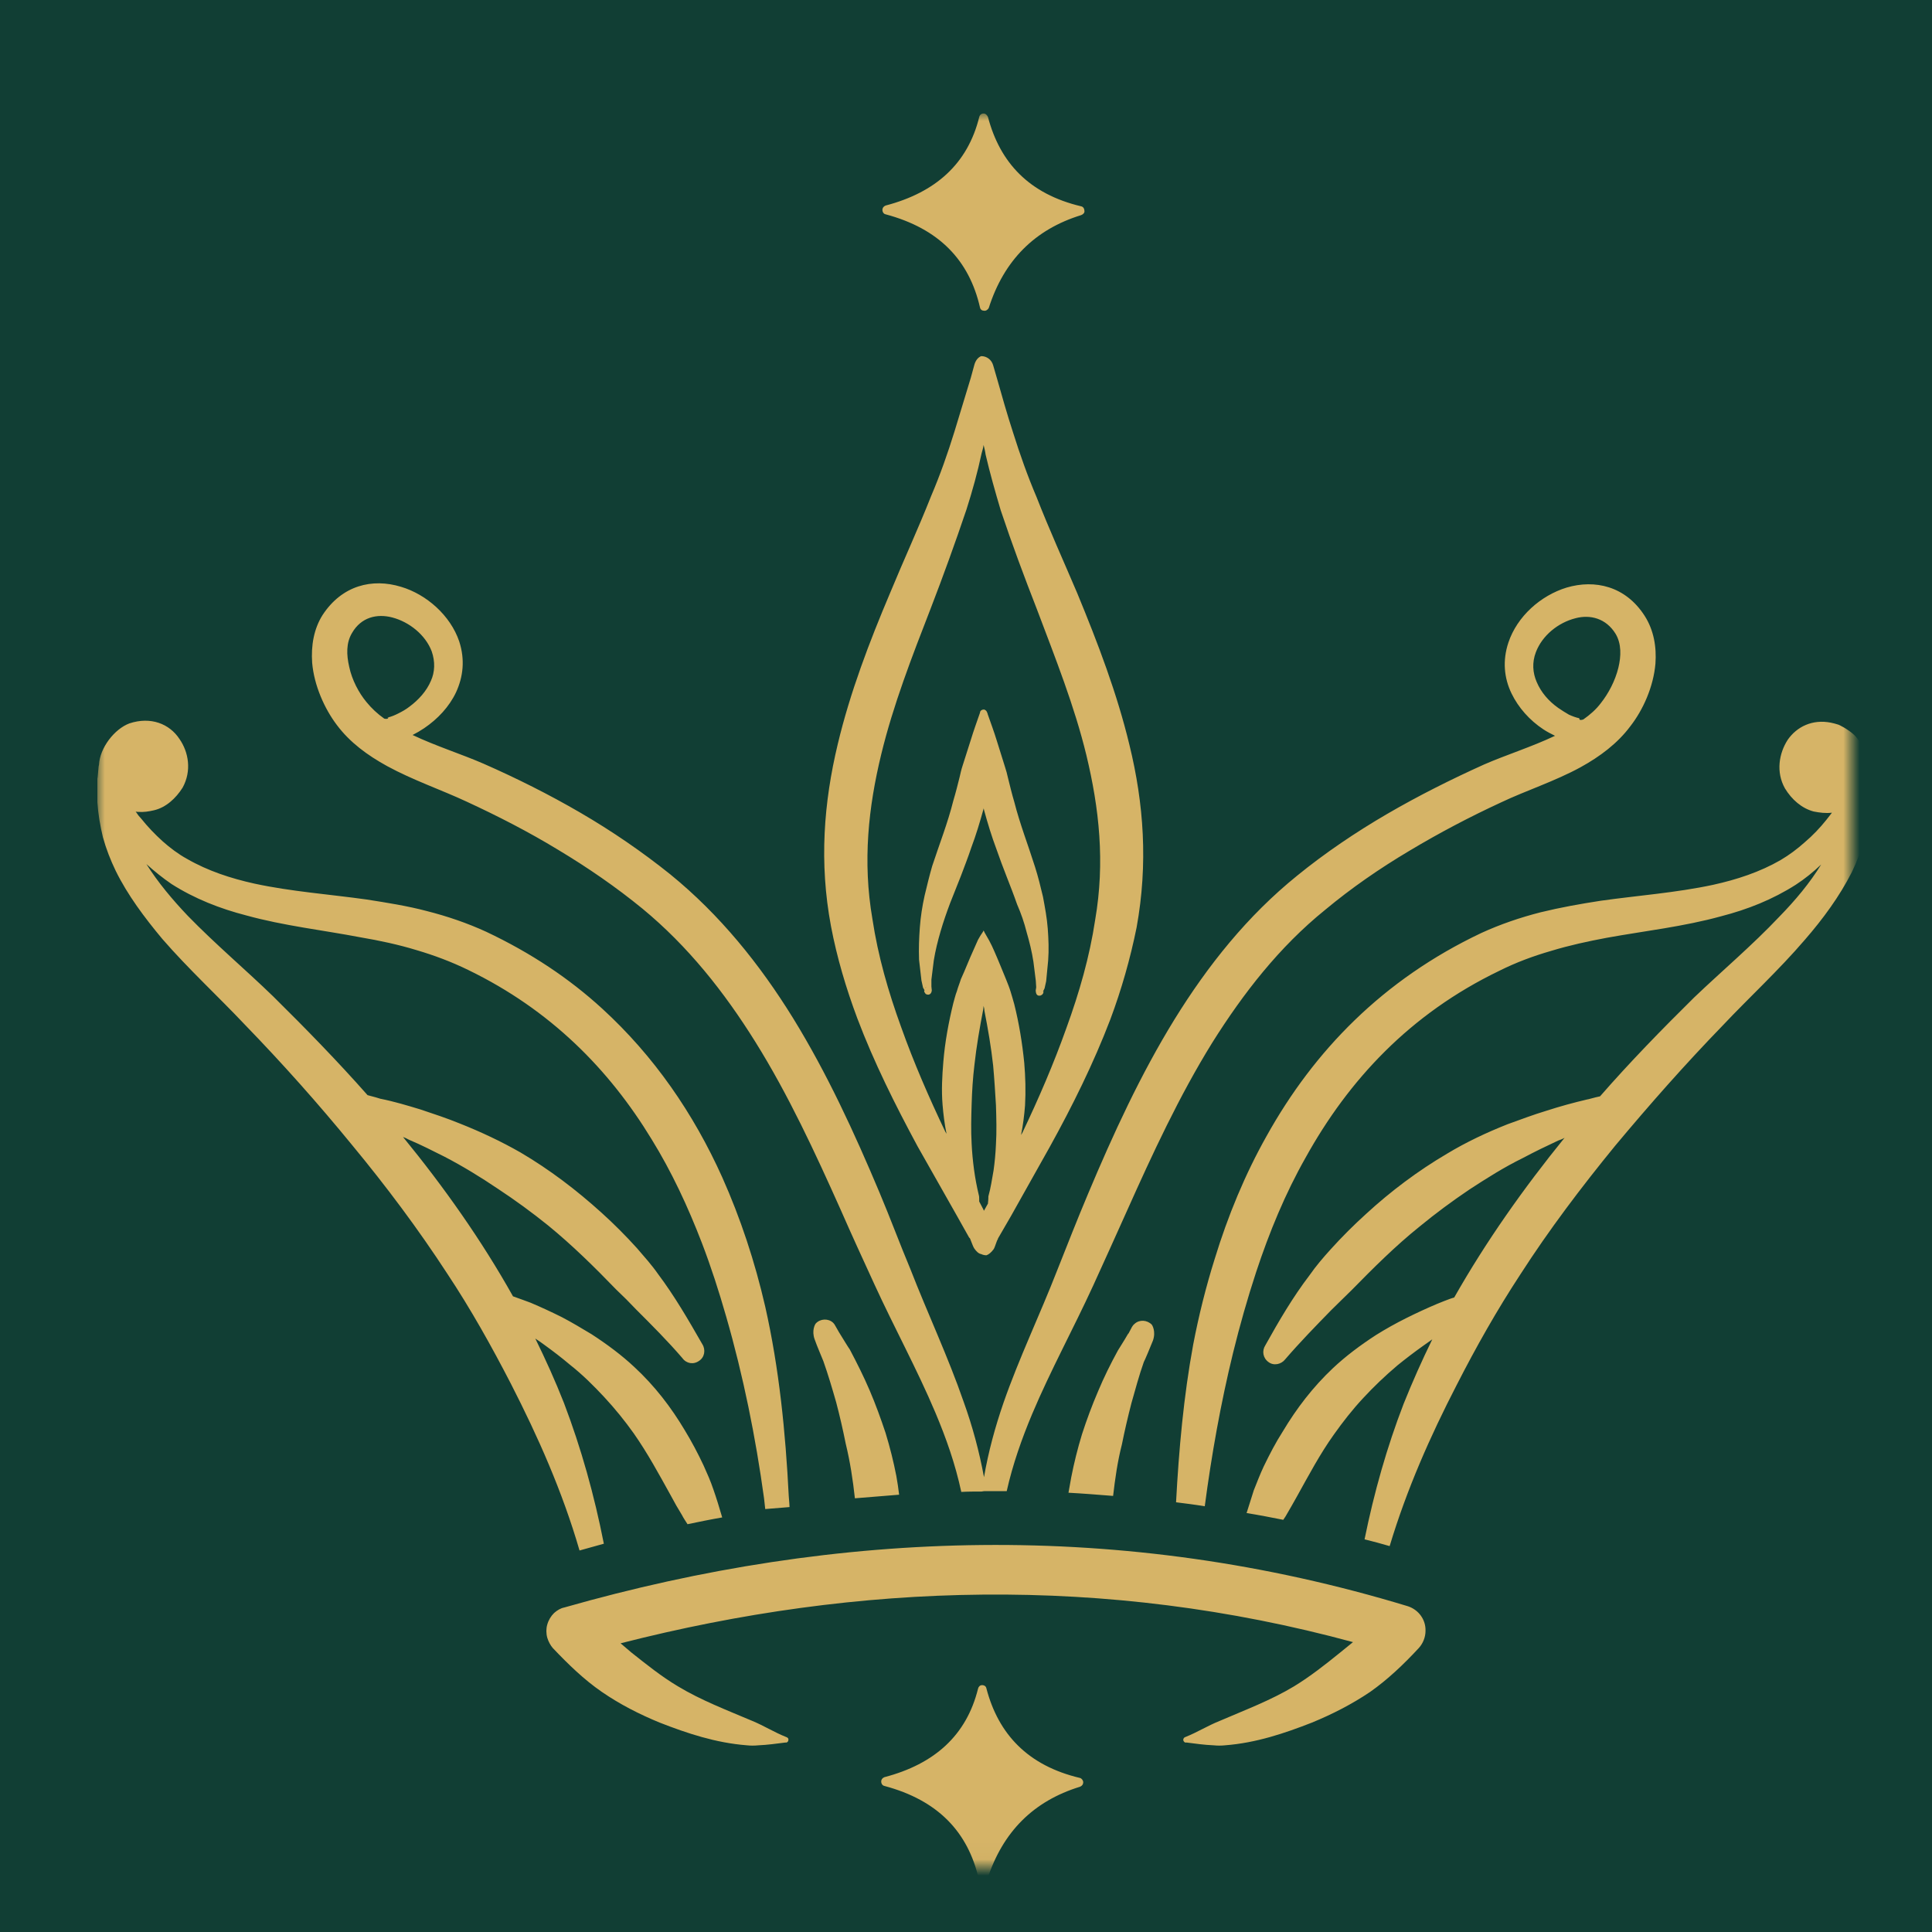 <?xml version="1.0" encoding="UTF-8"?> <svg xmlns="http://www.w3.org/2000/svg" width="120" height="120" viewBox="0 0 120 120" fill="none"><rect width="120" height="120" fill="#113E34"></rect><mask id="mask0_348_10" style="mask-type:luminance" maskUnits="userSpaceOnUse" x="6" y="7" width="109" height="109"><path d="M6 7.001H115V115.975H6V7.001Z" fill="white"></path></mask><g mask="url(#mask0_348_10)"><path fill-rule="evenodd" clip-rule="evenodd" d="M33.992 101.723C33.917 101.45 33.917 101.153 33.992 100.906C34.066 100.634 34.214 100.387 34.413 100.189C34.611 100.016 34.808 99.892 35.056 99.842C52.059 94.993 69.706 94.374 87.452 99.768C88.121 99.991 88.566 100.609 88.541 101.302C88.541 101.673 88.393 102.069 88.121 102.366C87.18 103.381 86.19 104.321 85.101 105.088C83.963 105.855 82.75 106.474 81.488 106.993C79.78 107.661 78.022 108.255 76.092 108.404C75.845 108.429 75.622 108.429 75.374 108.404C74.78 108.379 74.285 108.305 73.691 108.23C73.592 108.255 73.518 108.181 73.493 108.082C73.493 107.983 73.543 107.909 73.641 107.884C74.384 107.587 75.003 107.191 75.745 106.894C77.354 106.201 78.938 105.607 80.374 104.742C81.388 104.123 82.329 103.381 83.245 102.638C83.517 102.416 83.764 102.218 84.037 101.995C68.642 97.813 53.346 98.283 38.546 102.069C38.769 102.267 38.991 102.44 39.214 102.638C40.154 103.381 41.07 104.123 42.11 104.742C43.545 105.607 45.105 106.201 46.738 106.894C47.456 107.191 48.075 107.587 48.817 107.884C48.916 107.909 48.99 107.983 48.966 108.082C48.966 108.181 48.867 108.255 48.792 108.23C48.198 108.305 47.679 108.379 47.109 108.404C46.862 108.429 46.614 108.429 46.391 108.404C44.461 108.255 42.679 107.661 40.971 106.993C39.709 106.474 38.496 105.855 37.383 105.088C36.269 104.321 35.303 103.381 34.338 102.366C34.19 102.193 34.066 101.97 33.992 101.723ZM33.249 83.14C33.893 84.451 34.487 85.763 35.031 87.148C36.096 89.945 36.912 92.865 37.506 95.883C37.011 96.031 36.492 96.156 35.996 96.304C34.932 92.642 33.423 89.251 31.739 85.96C30.527 83.61 29.24 81.309 27.779 79.106C25.973 76.335 23.993 73.687 21.864 71.114C19.761 68.541 17.533 66.041 15.206 63.641C13.573 61.909 11.717 60.202 10.083 58.321C8.969 56.985 7.93 55.599 7.187 54.09C6.865 53.422 6.593 52.729 6.395 52.011C6.222 51.294 6.098 50.576 6.049 49.834V48.374C6.074 48.275 6.098 47.854 6.123 47.631C6.123 47.582 6.148 47.533 6.148 47.508C6.197 46.444 7.113 45.281 8.029 44.934C9.365 44.489 10.529 44.959 11.147 45.899C11.717 46.716 11.914 47.879 11.345 48.918C10.925 49.586 10.306 50.156 9.563 50.328C9.241 50.403 8.92 50.453 8.598 50.428C8.549 50.428 8.474 50.428 8.425 50.403L8.598 50.65L8.771 50.848C9.167 51.343 9.613 51.813 10.108 52.259C10.553 52.654 11.073 53.05 11.617 53.347C12.905 54.09 14.34 54.56 15.8 54.882C18.077 55.376 20.503 55.55 22.78 55.871C24.042 56.069 25.304 56.267 26.517 56.589C27.78 56.91 29.017 57.331 30.205 57.876C32.977 59.187 35.353 60.77 37.407 62.651C40.625 65.596 43.075 69.159 44.857 73.118C45.996 75.667 46.887 78.364 47.53 81.16C48.396 84.996 48.792 88.979 48.99 92.914C49.015 93.136 49.04 93.607 49.04 93.607L47.53 93.73C47.53 93.73 47.481 93.285 47.456 93.062C46.936 89.276 46.169 85.466 45.105 81.779C44.659 80.22 44.164 78.686 43.595 77.201C42.728 74.949 41.714 72.772 40.476 70.767C37.828 66.412 34.19 62.726 29.091 60.251C28.027 59.731 26.963 59.336 25.873 59.014C24.735 58.667 23.572 58.42 22.409 58.222C20.082 57.776 17.632 57.504 15.305 56.861C13.672 56.441 12.088 55.822 10.652 54.907C10.108 54.535 9.588 54.114 9.093 53.669C9.811 54.807 10.702 55.871 11.667 56.886C13.375 58.643 15.281 60.251 16.963 61.884C18.993 63.889 20.973 65.918 22.829 68.021C23.201 68.12 23.572 68.219 23.622 68.244C24.488 68.417 25.304 68.664 26.121 68.912C26.938 69.184 27.755 69.456 28.547 69.778C29.859 70.298 31.121 70.891 32.333 71.584C34.14 72.648 35.799 73.91 37.358 75.32C38.125 76.013 38.867 76.755 39.56 77.523C40.006 78.043 40.476 78.562 40.872 79.131C41.912 80.517 42.753 81.977 43.62 83.486C43.842 83.832 43.768 84.303 43.421 84.525C43.075 84.773 42.63 84.699 42.382 84.352C41.466 83.288 40.501 82.323 39.511 81.334C39.115 80.913 38.694 80.492 38.273 80.096C36.912 78.686 35.526 77.325 34.041 76.112C33.026 75.296 32.012 74.553 30.922 73.836C29.859 73.118 28.769 72.45 27.631 71.856C26.889 71.485 26.171 71.114 25.404 70.792C25.279 70.718 25.156 70.669 25.032 70.619C27.581 73.737 29.908 77.028 31.863 80.517C32.16 80.616 32.878 80.888 32.952 80.913C33.596 81.185 34.239 81.482 34.883 81.803C35.502 82.125 36.12 82.497 36.739 82.868C37.729 83.511 38.62 84.179 39.387 84.897C40.674 86.085 41.689 87.42 42.53 88.831C42.951 89.524 43.347 90.266 43.694 91.008C43.917 91.503 44.139 91.998 44.312 92.518C44.511 93.087 44.684 93.656 44.857 94.25C44.139 94.374 43.421 94.522 42.704 94.671C42.58 94.473 42.456 94.299 42.357 94.102C42.11 93.705 41.887 93.31 41.664 92.889C40.922 91.553 40.229 90.266 39.363 89.029C38.818 88.262 38.199 87.495 37.531 86.777C36.887 86.085 36.194 85.391 35.378 84.748C34.883 84.328 34.363 83.931 33.818 83.536C33.645 83.412 33.447 83.263 33.249 83.14ZM113.118 53.694C112.623 54.164 112.104 54.585 111.534 54.956C110.099 55.871 108.54 56.49 106.906 56.91C104.579 57.554 102.129 57.826 99.802 58.247C98.615 58.47 97.476 58.717 96.338 59.063C95.224 59.385 94.159 59.781 93.12 60.301C87.576 62.973 83.764 67.081 81.091 71.906C79.829 74.132 78.839 76.533 78.022 79.007C77.478 80.665 77.007 82.323 76.587 84.031C75.819 87.173 75.251 90.365 74.83 93.557C74.236 93.458 73.641 93.384 73.047 93.31C73.221 90.043 73.518 86.728 74.112 83.511C74.458 81.705 74.904 79.923 75.448 78.191C76.265 75.518 77.33 72.945 78.666 70.569C81.611 65.274 85.893 60.845 92.006 57.95C93.194 57.406 94.432 56.985 95.694 56.663C96.907 56.366 98.144 56.144 99.431 55.946C101.709 55.624 104.109 55.451 106.411 54.956C107.871 54.634 109.307 54.164 110.594 53.422C111.138 53.1 111.633 52.729 112.104 52.308C112.598 51.888 113.044 51.417 113.44 50.922L113.786 50.477C113.415 50.527 113.019 50.477 112.648 50.403C111.905 50.205 111.287 49.66 110.866 48.968C110.297 47.953 110.495 46.79 111.039 45.949C111.608 45.132 112.574 44.662 113.712 44.885C113.861 44.91 114.009 44.959 114.183 45.009C114.207 45.009 114.777 45.281 115.172 45.652C115.494 45.974 115.717 46.394 115.742 46.493C115.816 46.642 115.89 46.79 115.94 46.963C116.014 47.161 116.063 47.359 116.063 47.557C116.088 47.731 116.063 47.904 116.063 48.077C116.088 48.225 116.138 48.374 116.138 48.448L116.162 49.908C116.113 50.625 115.989 51.368 115.791 52.085C115.618 52.803 115.346 53.496 115.024 54.164C114.257 55.673 113.242 57.059 112.104 58.37C110.495 60.251 108.614 61.983 107.005 63.691C104.654 66.115 102.451 68.615 100.322 71.163C98.219 73.737 96.214 76.385 94.432 79.156C92.971 81.383 91.685 83.66 90.472 86.035C88.838 89.202 87.378 92.493 86.314 96.031C85.794 95.883 85.274 95.735 84.755 95.611C85.349 92.691 86.14 89.895 87.18 87.198C87.725 85.837 88.319 84.501 88.962 83.189C88.764 83.338 88.566 83.462 88.368 83.61C87.848 83.981 87.328 84.377 86.809 84.797C86.017 85.466 85.323 86.134 84.68 86.827C83.987 87.569 83.393 88.336 82.849 89.103C81.982 90.316 81.29 91.627 80.547 92.963C80.324 93.359 80.102 93.755 79.854 94.176C79.805 94.25 79.755 94.324 79.706 94.399C78.963 94.25 78.195 94.102 77.428 93.978C77.577 93.508 77.725 93.037 77.874 92.568C78.072 92.073 78.27 91.553 78.492 91.083C78.864 90.316 79.235 89.598 79.68 88.905C80.522 87.495 81.537 86.159 82.799 84.971C83.591 84.228 84.482 83.56 85.472 82.917C86.066 82.546 86.685 82.2 87.328 81.878C87.972 81.556 88.616 81.259 89.259 80.987C89.333 80.962 90.026 80.665 90.323 80.591C92.303 77.102 94.63 73.811 97.179 70.669C97.055 70.743 96.932 70.792 96.783 70.842C96.041 71.188 95.323 71.535 94.581 71.93C93.417 72.5 92.328 73.192 91.264 73.885C90.2 74.603 89.16 75.37 88.17 76.186C86.66 77.399 85.299 78.76 83.938 80.146C83.517 80.566 83.096 80.962 82.676 81.383C81.71 82.373 80.745 83.363 79.829 84.426C79.582 84.748 79.112 84.847 78.789 84.6C78.443 84.352 78.369 83.907 78.592 83.56C79.433 82.051 80.3 80.566 81.339 79.206C81.735 78.636 82.18 78.117 82.651 77.597C83.344 76.83 84.086 76.088 84.853 75.395C86.388 73.984 88.071 72.722 89.878 71.658C91.066 70.941 92.328 70.347 93.64 69.827C94.456 69.53 95.249 69.233 96.066 68.986C96.907 68.714 97.724 68.491 98.565 68.293C98.639 68.293 99.011 68.169 99.382 68.095C101.238 65.967 103.218 63.938 105.223 61.958C106.931 60.325 108.837 58.717 110.519 56.936C111.51 55.921 112.401 54.857 113.118 53.694ZM60.969 92.642C60.549 92.642 60.128 92.642 59.707 92.666C59.336 90.934 58.767 89.326 58.099 87.742C56.96 85.045 55.549 82.472 54.312 79.774C53.619 78.265 52.901 76.706 52.208 75.123C50.624 71.584 48.966 67.996 46.911 64.705C44.981 61.612 42.728 58.767 39.907 56.441C38.273 55.104 36.516 53.892 34.66 52.779C32.829 51.665 30.898 50.675 28.968 49.784C27.433 49.067 25.626 48.448 24.042 47.582C22.829 46.914 21.74 46.122 20.924 45.033C20.156 44.019 19.513 42.584 19.389 41.173C19.315 40.109 19.488 39.07 20.033 38.204C21.245 36.348 23.126 35.903 24.908 36.447C26.492 36.917 27.977 38.229 28.522 39.837C28.893 40.975 28.769 42.039 28.324 43.004C27.903 43.895 27.186 44.662 26.344 45.231C26.121 45.38 25.873 45.528 25.626 45.652C27.086 46.345 28.671 46.84 30.032 47.434C32.061 48.325 34.091 49.339 36.046 50.477C38.001 51.615 39.882 52.902 41.639 54.313C44.709 56.812 47.184 59.88 49.263 63.245C51.366 66.66 53.074 70.372 54.633 74.083C55.301 75.667 55.895 77.275 56.539 78.809C57.628 81.606 58.89 84.278 59.856 87.074C60.4 88.584 60.821 90.142 61.118 91.751C61.39 90.167 61.811 88.633 62.331 87.124C63.296 84.352 64.583 81.68 65.672 78.883C66.291 77.325 66.909 75.741 67.578 74.158C69.137 70.446 70.845 66.734 72.949 63.319C75.028 59.954 77.478 56.886 80.571 54.387C82.304 52.976 84.21 51.69 86.165 50.551C88.121 49.413 90.15 48.399 92.18 47.483C93.541 46.889 95.125 46.394 96.585 45.702C96.338 45.578 96.09 45.454 95.867 45.305C95.001 44.736 94.308 43.945 93.887 43.078C93.417 42.114 93.318 41.025 93.689 39.911C94.234 38.278 95.694 36.991 97.303 36.496C99.06 35.977 100.966 36.398 102.154 38.253C102.723 39.144 102.897 40.183 102.822 41.223C102.698 42.658 102.055 44.093 101.263 45.108C100.471 46.171 99.382 46.988 98.169 47.656C96.585 48.522 94.754 49.116 93.244 49.834C91.314 50.725 89.383 51.739 87.526 52.853C85.695 53.941 83.938 55.154 82.304 56.515C79.458 58.816 77.23 61.687 75.3 64.755C73.246 68.07 71.587 71.658 70.003 75.197C69.311 76.755 68.593 78.315 67.9 79.849C66.662 82.546 65.251 85.119 64.113 87.817C63.469 89.351 62.9 90.959 62.529 92.617C62.108 92.617 61.663 92.617 61.242 92.617C61.143 92.617 61.069 92.617 60.969 92.642ZM24.091 44.563C24.314 44.514 24.537 44.415 24.735 44.316C24.983 44.192 25.205 44.068 25.428 43.895C25.997 43.474 26.492 42.93 26.765 42.287C27.012 41.742 27.037 41.099 26.814 40.456C26.418 39.416 25.404 38.624 24.364 38.352C23.423 38.105 22.433 38.328 21.864 39.317C21.493 39.936 21.518 40.678 21.691 41.421C21.864 42.237 22.285 43.029 22.755 43.598C23.077 43.994 23.448 44.34 23.869 44.637C23.993 44.662 24.116 44.662 24.116 44.563C24.116 44.563 24.116 44.563 24.091 44.563ZM24.091 44.563C24.091 44.563 24.067 44.563 24.042 44.563C24.067 44.563 24.091 44.538 24.091 44.563ZM98.095 44.613C98.095 44.613 98.095 44.613 98.095 44.637C98.095 44.736 98.194 44.736 98.342 44.687C98.763 44.39 99.134 44.068 99.431 43.672C99.902 43.078 100.322 42.287 100.521 41.47C100.693 40.753 100.718 39.986 100.347 39.367C99.753 38.402 98.763 38.154 97.847 38.402C96.783 38.674 95.793 39.466 95.397 40.505C95.15 41.148 95.199 41.792 95.447 42.361C95.719 43.004 96.189 43.549 96.783 43.969C97.006 44.118 97.229 44.266 97.451 44.39C97.674 44.489 97.872 44.563 98.095 44.613ZM60.252 76.929C60.227 76.904 60.227 76.879 60.202 76.879L59.41 75.469L56.985 71.188C55.599 68.615 54.287 65.992 53.247 63.245C52.554 61.39 51.985 59.484 51.614 57.529C50.871 53.57 51.168 49.834 52.034 46.221C52.802 43.004 53.99 39.886 55.301 36.793C56.118 34.814 57.034 32.834 57.826 30.83C58.396 29.494 58.865 28.158 59.286 26.797C59.633 25.683 59.955 24.57 60.301 23.456C60.375 23.184 60.45 22.912 60.524 22.64C60.598 22.392 60.747 22.194 60.944 22.12C61.291 22.12 61.589 22.343 61.687 22.689C61.761 22.937 61.836 23.209 61.91 23.456C62.232 24.594 62.554 25.733 62.925 26.871C63.345 28.207 63.816 29.543 64.385 30.88C65.177 32.908 66.068 34.863 66.909 36.843C68.197 39.961 69.385 43.078 70.152 46.271C71.043 49.908 71.315 53.644 70.597 57.604C70.201 59.558 69.657 61.464 68.964 63.319C67.924 66.041 66.612 68.689 65.202 71.238L62.801 75.518L61.984 76.929C61.984 76.929 61.984 76.929 61.984 76.954C61.886 77.102 61.811 77.449 61.712 77.597C61.563 77.795 61.415 77.919 61.266 77.968C61.167 77.968 61.044 77.943 60.944 77.894C60.796 77.869 60.648 77.746 60.499 77.523C60.425 77.399 60.326 77.102 60.252 76.929ZM61.093 27.638C61.069 27.811 61.019 27.984 60.969 28.158C60.722 29.321 60.4 30.484 60.029 31.647C59.336 33.7 58.593 35.754 57.801 37.808C56.638 40.802 55.475 43.796 54.732 46.865C53.941 50.131 53.569 53.496 54.188 57.084C54.535 59.385 55.178 61.612 55.97 63.79C56.762 66.016 57.702 68.169 58.717 70.298L58.791 70.421C58.668 69.827 58.593 69.209 58.544 68.615C58.47 67.724 58.519 66.833 58.593 65.942C58.693 64.73 58.915 63.517 59.212 62.305C59.287 62.058 59.336 61.81 59.435 61.562C59.509 61.29 59.608 61.068 59.682 60.82C59.955 60.227 60.178 59.633 60.45 59.039C60.549 58.816 60.648 58.593 60.747 58.37C60.846 58.197 60.944 58.024 61.069 57.851C61.069 57.826 61.069 57.826 61.069 57.801C61.118 57.826 61.143 57.876 61.143 57.901C61.242 58.073 61.341 58.247 61.44 58.42C61.563 58.643 61.663 58.865 61.761 59.088C62.034 59.707 62.257 60.276 62.504 60.87C62.603 61.117 62.702 61.364 62.776 61.612C62.851 61.859 62.925 62.107 62.999 62.379C63.296 63.567 63.494 64.779 63.618 66.016C63.692 66.883 63.717 67.773 63.667 68.664C63.618 69.283 63.543 69.877 63.42 70.495L63.494 70.372C64.509 68.244 65.45 66.066 66.241 63.839C67.033 61.661 67.677 59.435 68.023 57.133C68.642 53.545 68.271 50.205 67.479 46.914C66.736 43.846 65.548 40.876 64.41 37.857C63.618 35.828 62.851 33.775 62.157 31.696C61.811 30.533 61.489 29.395 61.217 28.232C61.192 28.034 61.143 27.836 61.093 27.638ZM61.093 75.147C61.093 75.147 61.093 75.147 61.093 75.172L61.118 75.197L61.366 74.752V74.702C61.39 74.529 61.39 74.331 61.39 74.306C61.539 73.786 61.613 73.242 61.712 72.698C61.786 72.178 61.836 71.634 61.86 71.089C61.91 70.272 61.886 69.456 61.86 68.639C61.811 67.823 61.761 67.006 61.687 66.19C61.563 65.052 61.366 63.913 61.143 62.775C61.143 62.676 61.118 62.577 61.093 62.478C61.093 62.552 61.069 62.627 61.069 62.701C60.846 63.864 60.648 65.002 60.524 66.141C60.425 66.957 60.375 67.749 60.35 68.59C60.326 69.382 60.301 70.198 60.35 71.04C60.375 71.559 60.425 72.104 60.499 72.648C60.573 73.192 60.672 73.712 60.796 74.232C60.821 74.281 60.821 74.455 60.821 74.628L60.846 74.677L61.093 75.147ZM57.405 61.513C57.405 61.488 57.405 61.488 57.405 61.464C57.38 61.414 57.331 61.364 57.331 61.34L57.232 60.895L57.084 59.608C57.059 58.915 57.084 58.272 57.133 57.604C57.183 56.936 57.282 56.292 57.43 55.624C57.579 55.005 57.727 54.387 57.9 53.793C58.346 52.432 58.865 51.12 59.212 49.735C59.361 49.24 59.484 48.745 59.608 48.25C59.658 48.028 59.707 47.805 59.781 47.582C59.955 47.038 60.128 46.493 60.301 45.949C60.475 45.38 60.672 44.835 60.87 44.266C60.87 44.142 60.994 44.068 61.118 44.068C61.217 44.093 61.291 44.167 61.316 44.266C61.341 44.291 61.341 44.316 61.341 44.34C61.539 44.91 61.737 45.429 61.91 45.998C62.083 46.568 62.257 47.087 62.429 47.656C62.504 47.879 62.554 48.077 62.603 48.299C62.727 48.794 62.851 49.314 62.999 49.809C63.345 51.17 63.865 52.506 64.286 53.842C64.484 54.461 64.633 55.079 64.781 55.698C64.905 56.366 65.028 57.01 65.078 57.678C65.127 58.346 65.153 58.989 65.103 59.657L64.979 60.944L64.88 61.39C64.856 61.439 64.83 61.488 64.806 61.538V61.562C64.806 61.562 64.806 61.562 64.806 61.538C64.781 61.587 64.781 61.612 64.806 61.612C64.806 61.637 64.806 61.687 64.781 61.711C64.731 61.81 64.657 61.81 64.633 61.835C64.533 61.859 64.36 61.859 64.336 61.587C64.311 61.538 64.36 61.39 64.36 61.315L64.336 60.919L64.187 59.731C64.088 59.088 63.939 58.494 63.766 57.901C63.618 57.307 63.42 56.737 63.172 56.168C62.974 55.599 62.751 55.03 62.529 54.461C62.306 53.892 62.083 53.298 61.886 52.729C61.589 51.937 61.341 51.12 61.118 50.304C61.118 50.254 61.093 50.23 61.093 50.18C61.093 50.205 61.093 50.205 61.093 50.23C60.87 51.046 60.623 51.863 60.326 52.654C60.128 53.248 59.905 53.818 59.682 54.411C59.459 54.981 59.237 55.525 59.014 56.094C58.791 56.688 58.593 57.257 58.42 57.851C58.247 58.445 58.099 59.039 57.999 59.657L57.851 60.845V61.266C57.851 61.315 57.876 61.488 57.876 61.513C57.851 61.785 57.653 61.81 57.554 61.761C57.529 61.761 57.48 61.736 57.43 61.637C57.405 61.612 57.405 61.587 57.405 61.538C57.43 61.538 57.43 61.513 57.405 61.488V61.513ZM64.806 61.562C64.83 61.587 64.83 61.612 64.806 61.612C64.806 61.587 64.806 61.587 64.806 61.562ZM57.405 61.538C57.38 61.538 57.38 61.538 57.405 61.513C57.38 61.513 57.405 61.538 57.405 61.538ZM57.455 61.39C57.455 61.364 57.48 61.34 57.505 61.315C57.505 61.315 57.529 61.315 57.554 61.315C57.505 61.315 57.48 61.34 57.455 61.39ZM64.756 61.439C64.731 61.39 64.707 61.39 64.657 61.364C64.682 61.364 64.682 61.39 64.707 61.39C64.731 61.414 64.756 61.414 64.756 61.439ZM60.821 7.273C60.846 7.15 60.944 7.051 61.093 7.051C61.217 7.051 61.316 7.15 61.366 7.273C62.108 10.094 63.915 12.049 67.157 12.816C67.281 12.841 67.355 12.964 67.355 13.088C67.38 13.212 67.281 13.311 67.157 13.36C64.261 14.251 62.355 16.181 61.415 19.126C61.366 19.225 61.242 19.324 61.118 19.299C60.994 19.299 60.895 19.225 60.87 19.101C60.202 16.181 58.346 14.202 55.005 13.311C54.881 13.286 54.807 13.162 54.807 13.039C54.807 12.915 54.881 12.816 55.005 12.767C58.123 11.95 60.103 10.168 60.821 7.273ZM60.747 104.89C60.772 104.767 60.87 104.667 60.995 104.667C61.143 104.667 61.242 104.742 61.266 104.865C62.009 107.711 63.84 109.666 67.083 110.433C67.182 110.458 67.281 110.581 67.281 110.705C67.281 110.829 67.206 110.928 67.083 110.977C64.187 111.868 62.281 113.773 61.316 116.743C61.291 116.842 61.167 116.941 61.044 116.916C60.92 116.916 60.821 116.817 60.796 116.718C60.128 113.798 58.272 111.818 54.93 110.928C54.807 110.903 54.732 110.779 54.732 110.655C54.732 110.532 54.807 110.433 54.93 110.384C58.049 109.567 60.029 107.785 60.747 104.89ZM53.099 93.062C52.975 91.924 52.802 90.786 52.53 89.672C52.356 88.806 52.158 87.94 51.936 87.099C51.688 86.233 51.44 85.391 51.143 84.55C51.119 84.476 50.723 83.56 50.599 83.189C50.401 82.645 50.624 82.249 50.673 82.2C50.946 81.903 51.44 81.878 51.737 82.15C51.812 82.224 51.861 82.298 51.911 82.397C51.936 82.422 52.084 82.719 52.109 82.744C52.356 83.14 52.728 83.758 52.777 83.808C53.222 84.649 53.644 85.491 54.015 86.357C54.386 87.223 54.708 88.114 55.005 89.004C55.277 89.895 55.5 90.786 55.673 91.677C55.747 92.073 55.797 92.444 55.846 92.839C54.93 92.914 54.015 92.988 53.099 93.062ZM66.365 92.716C66.415 92.394 66.489 92.073 66.538 91.751C66.712 90.86 66.934 89.969 67.206 89.079C67.503 88.163 67.826 87.297 68.197 86.431C68.568 85.54 68.988 84.699 69.434 83.882C69.459 83.832 69.83 83.263 70.053 82.868C70.078 82.843 70.078 82.818 70.102 82.818C70.102 82.793 70.251 82.546 70.251 82.521C70.276 82.521 70.276 82.497 70.276 82.472C70.325 82.397 70.374 82.298 70.473 82.224C70.77 81.952 71.241 81.977 71.538 82.274C71.562 82.298 71.81 82.694 71.612 83.263C71.464 83.634 71.093 84.525 71.043 84.6C70.746 85.441 70.523 86.282 70.276 87.148C70.053 88.014 69.855 88.856 69.682 89.722C69.409 90.786 69.261 91.85 69.137 92.914C68.197 92.839 67.281 92.765 66.365 92.716Z" fill="#D6B467"></path></g></svg> 